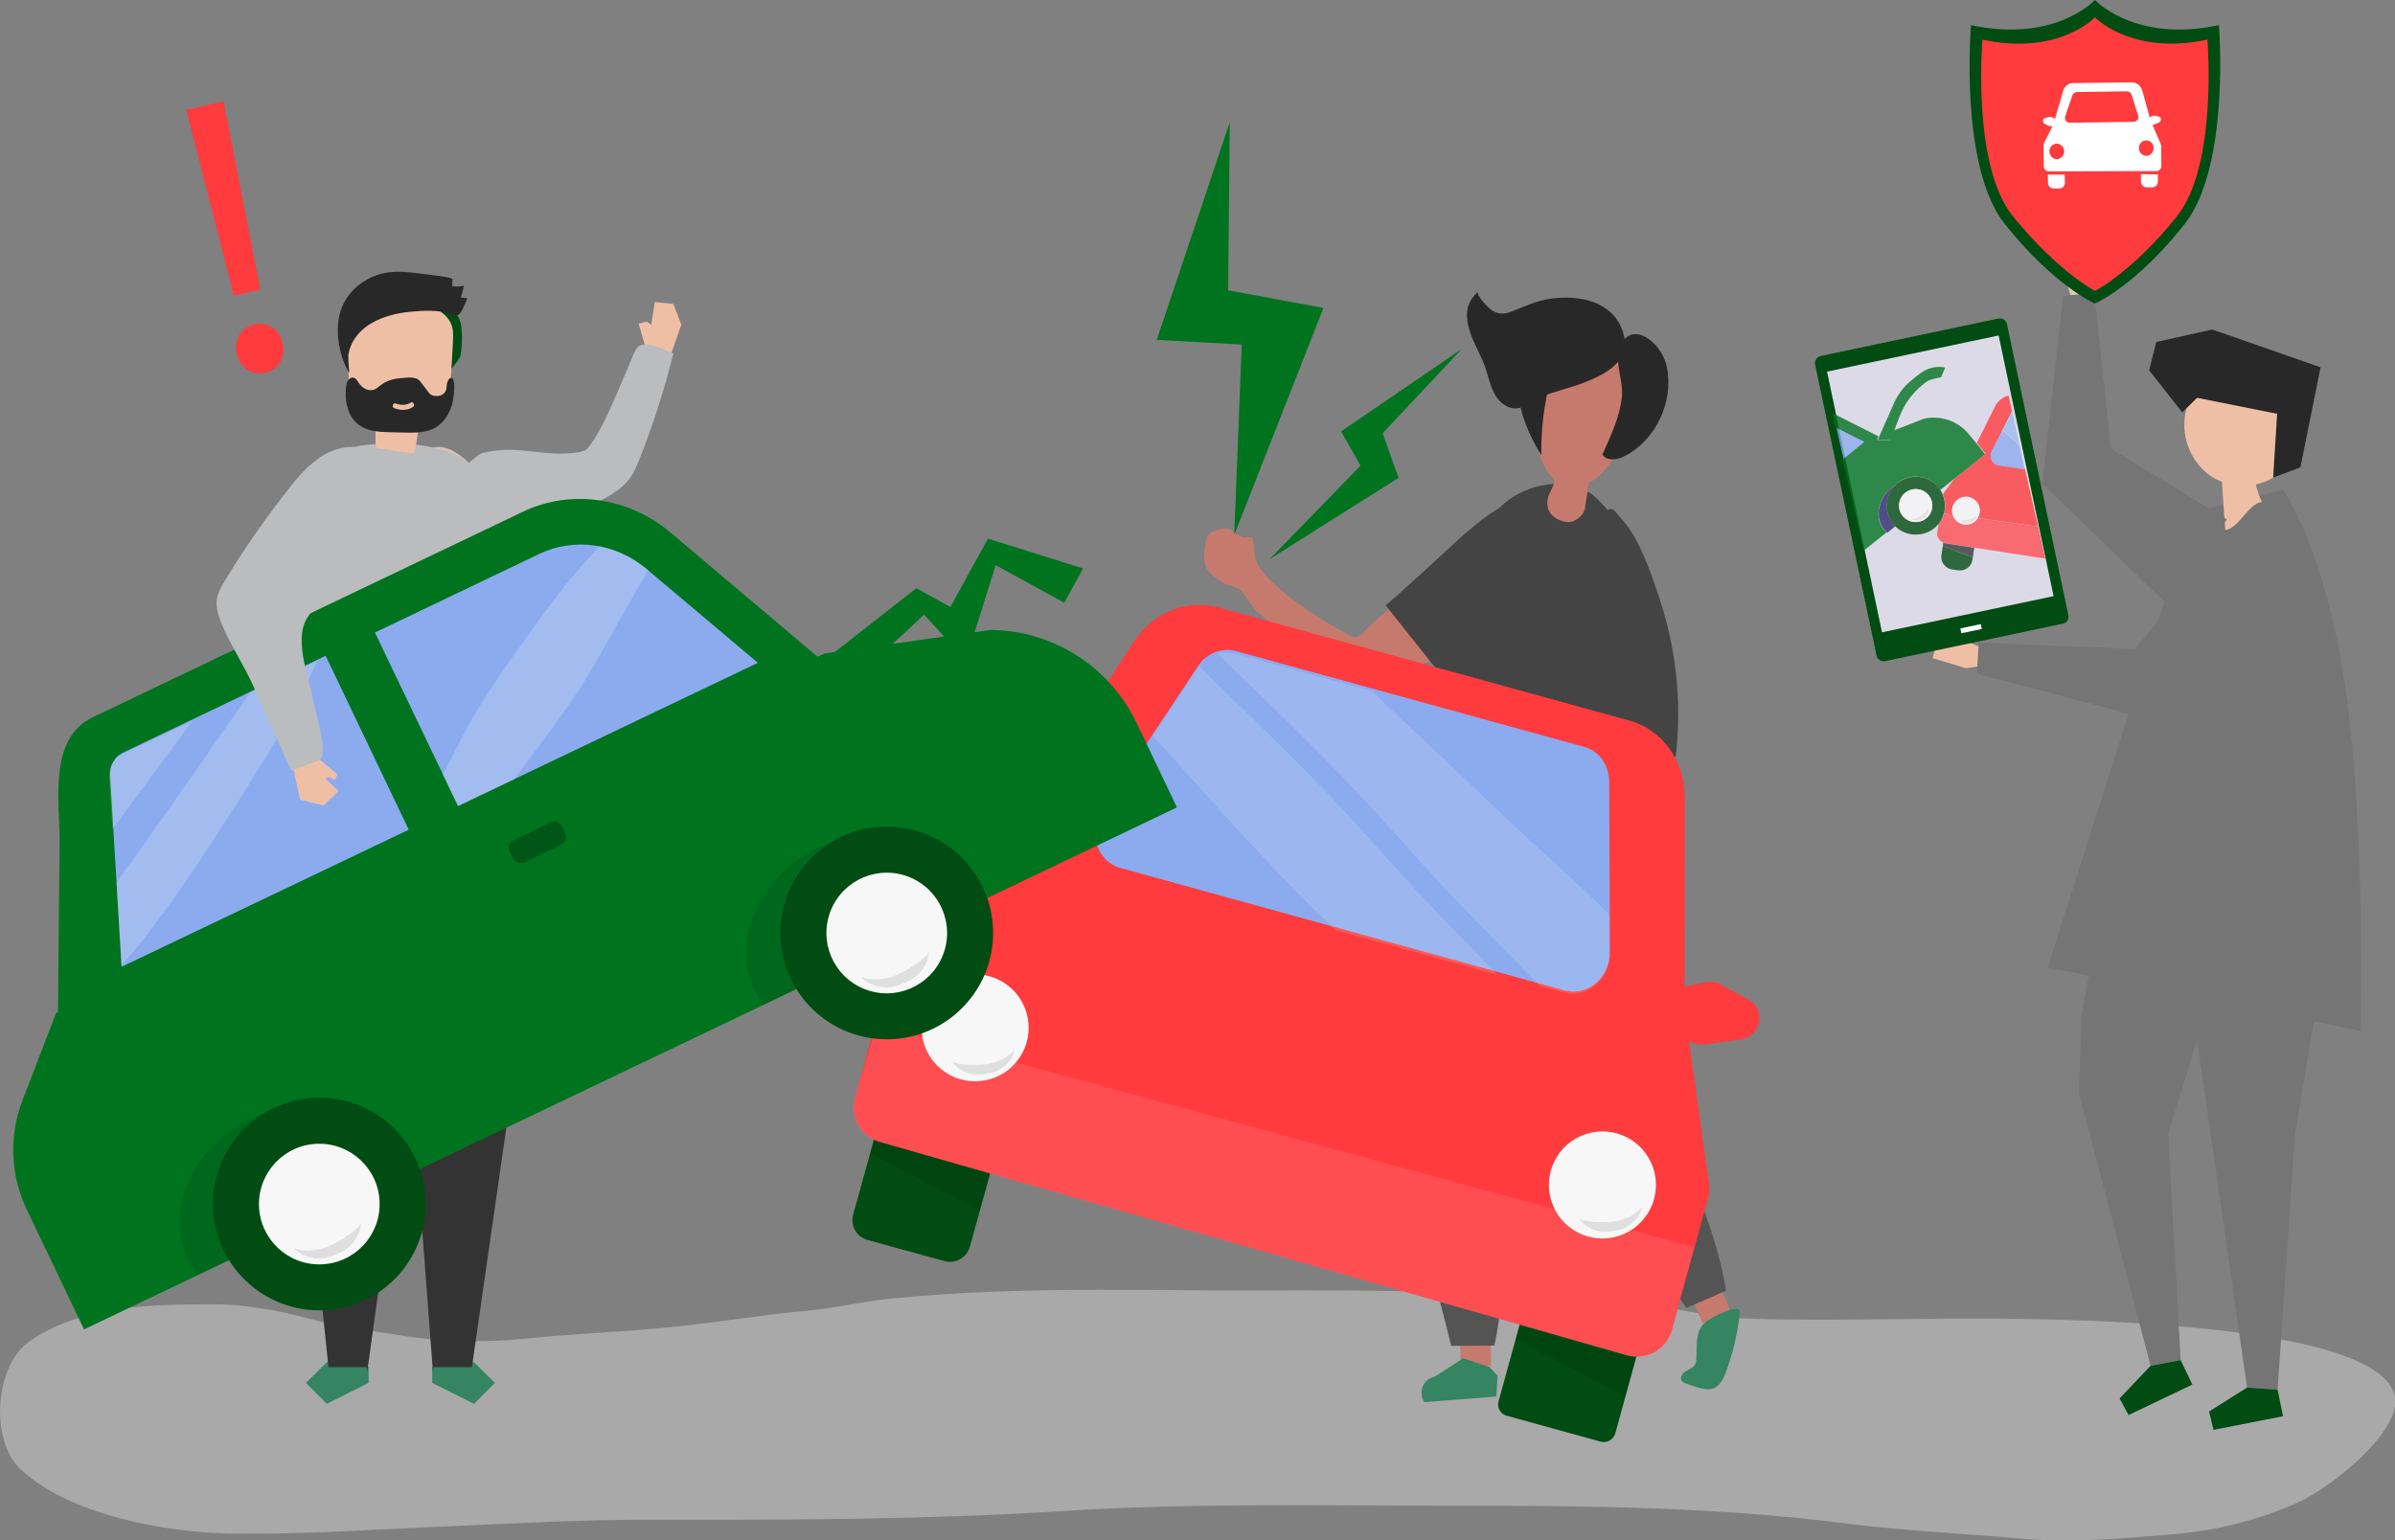 <?xml version="1.0" encoding="UTF-8"?> <svg xmlns="http://www.w3.org/2000/svg" xml:space="preserve" viewBox="0 0 1020.1 656.3"><rect x="0" y="0" width="1020.1" height="656.3" fill="#808080" stroke="none"/><style>.st2{fill:#c67a6d}.st3{fill:#444}.st4{fill:#358462}.st5{fill:#545454}.st6{fill:#282828}.st8{fill:#004c12}.st9{fill:#ff3b3e}.st10{fill:#8cabef}.st12{fill:#fffdf0}.st14,.st15{opacity:.1;fill:#fff}.st15{fill:#000100}.st16{fill:#f7f7f7}.st17{fill:#efbfa5}.st18{fill:#babcbe}.st19{fill:#00731f}.st20{fill:#757575}.st23{fill:#fff}.st26{opacity:.1}.st27{fill:#687480}.st29{opacity:6.000000e-02;fill:#fff}.st31{fill:#8c343e}.st38{fill:#fffff1}</style><path id="shadow" fill="#d3d3d3" d="M468 549.5c-29.9.1-59.7.8-89.6 3.9-11.2 1.2-22.3 3.8-33.5 4.9-22.5 2.1-44.6 6-67.2 7.9-18.2 1.5-36.5 2.3-54.6 4.2-17 1.7-35.8 1.3-52.7-1.5-12.5-2.1-25-3.3-37.3-6.7-13.7-3.8-28.7-6.6-43-6.5-20.4.1-40.3.2-59.8 6.9-6.9 2.4-15.3 6.3-20.5 11.2-11.9 11.4-13.5 39.8-1.6 51.6 20.1 19.9 62.8 27.7 90.9 28 30.8.4 60.7-1.8 91.6-3.1 28.7-1.2 57.2-2.9 86-2.8 58.6.1 117.3 0 175.8-3.7 55-3.5 110.1-2.3 165.2-2.3 56.5 0 112.6.4 168.7 7.6 24.4 3.1 49.3 4.2 73.9 6.4 22 2 43.1 0 65.1-1.8 18.4-1.5 36.7-6 53.4-13.6 13.2-6 36.8-24.7 40.9-39.1 11.4-40.3-160.3-39.3-186.7-39.2-29.5.1-59.2 1-88.7 0-12.4-.5-24.6-2.8-36.7-5.3-12.1-2.5-24.2-1.9-36.4-2.9-51-4.4-102-3.8-153.2-3.8-16.7-.2-33.3-.3-50-.3z" opacity=".5"></path><g id="object"><path d="M521.1 225.1c.3 0 .7-.1 1 0 3 .5 4.3 2.5 7.1 3.8 1.2.6 4.2-1.3 4.6 1.5.2 1 .2 3.6.5 5.8.4 3.2 2.9 7 5.5 9.7 10 10.4 22.5 17.9 35.1 24.8.7.4 1.5.8 2.3.8 1.5 0 2.7-1.1 3.7-2.2 4.7-4.9 9.9-9.4 15.5-13.3 5-3.5 10.4-6.7 16.4-7.8 6-1 12.7.4 16.8 4.9 3.1 3.4 4.4 8.3 3.3 12.7-2.5 11-18.8 13.9-27.9 17.3-8.6 3.2-17.4 5.9-26.3 7.9-1.1.2-2.2.5-3.4.3-1.2-.2-2.2-.9-3.2-1.6-12.8-8.9-24.7-18.8-36.5-29-3.2-2.8-4.6-7-7.6-9.5-1.9-1.6-4.6-1.5-6.8-2.7-2.1-1.1-4.7-3.2-6.2-5-3.1-3.6-2-8.4-1.4-12.7.1-1.1.2-1.8.8-2.6 1-1.3 2.5-1.8 4-2.3.9-.4 1.8-.7 2.7-.8z" class="st2"></path><path d="M607.2 279.3c-5.7-7.2-11.4-14.3-17.1-21.5.4.5 30.9-27.8 32.8-29.5 7.2-6.2 14.6-12.6 23.7-15.2 19.4-5.6 36 15.2 24.2 32.5-12.8 18.8-33.8 34.2-55.2 41.4-.5.2-1 .3-1.4.2-.7-.1-1.1-.7-1.6-1.2-1.8-2.2-3.6-4.4-5.4-6.7z" class="st3"></path><path d="m634.8 559.5.3 22.6-13 .2-.4-25z" class="st2"></path><path d="m623.2 578.7 11.3 3.8 3.4 3.7-.6 8.8-30.6 2.4c-2.6-3.9-.9-9.1 3.4-10.6l1.4-.5 11.7-7.6z" class="st4"></path><path d="m728.5 537.9 8.6 20.8-11.9 5.2-9.6-23z" class="st2"></path><path d="M725.4 564.3c.4-.5.9-.9 1.5-1.4 1.4-1.1 13-7.4 14-4.5.2.5.1 1 .1 1.5-1 8.2-2.8 16.2-5.6 24-1.2 3.3-2.9 7-6.3 7.8-1.5.4-3 .1-4.5-.2-2.2-.5-4.3-1.2-6.4-2-.8-.3-1.6-.7-2-1.4-.8-1.5.6-3.2 2-4 1.4-.8 3.2-1.4 3.9-2.9.3-.7.4-1.4.4-2.2.4-5.6-.5-10.9 2.9-14.7z" class="st4"></path><path d="M646.8 455.1c4.3 20 16.5 34.4 29.5 49.2 14.9 16.9 28.9 34.5 42 52.9 5.6-2.4 11.3-4.8 16.9-7.3-4.7-28.2-17.7-54-27.8-80.6-7-18.5-12.7-38.1-13-58.1-.2-9.9 2.2-19 3.5-28.7 1.6-12 1.6-24.3 3.1-36.3.5-4 .7-8.8-2.3-11.4-1.3-1.2-3.1-1.7-4.9-2-64.2-12.7-55.1 84.2-47 122.3z" class="st5"></path><path d="M699.1 350.1c0-12.2-1.4-23.9-3.6-32.8-18.3-1-38.9 1.1-57 4.8-17.7 3.7-28.7 7.6-28.8 27.3-.2 36.2-14 67-20 101.7-3.5 20.2 2.5 38.3 9.1 57 7.6 21.4 14 43.2 19.3 65.3 6.1 0 12.2-.1 18.4-.1 6-27.9 3.5-56.9 4.1-85.4.4-19.8 2.3-40.2 9.4-58.8 7.8-20.5 19.1-12.3 32-24.2 12.6-11.5 17-33.9 17.1-54.8z" class="st5"></path><path d="M678.4 210.9c2 1.6 3.8 3.5 5.5 5.5 1.6 1.7 3.1 3.4 4.7 5.2 5.4 6 8.1 14.8 10.5 22.4 12.3 40 16.7 94.9 8.7 136.7-30.2 2.7-65.2-5.1-95.3-9.4-2.9-.4-6.2-1.1-7.8-3.7-.9-1.6-.9-3.5-.9-5.4 0-26.5 5.5-55.1 10.6-81.2 2.2-11 4.8-22 8.2-32.7 3.6-11.3 7.7-23.6 16.2-32.1 9.1-9.2 26.4-13.7 37.7-6.5.6.3 1.3.7 1.9 1.2z" class="st3"></path><path d="M675.1 216.5c.5-3.6 1.1-7.2 1.6-10.8l2.1-1.2c12.6-8.3 33.7-52.6.1-62.5-30.5-9-28.9 34-23 52 1 3.1 2.4 6 4.4 8.5 1.4 1.7 1.7 1.4 1.5 3.4-.2 1.9-2.1 4.1-2.5 6.2-.5 2.2-.3 4.6.9 6.4.8 1.1 1.9 2 3 2.6 1.9 1 4 1.6 6.1 1.2 2.6-.6 5.4-3.2 5.8-5.8z" class="st2"></path><path d="M648.8 177.7c1.9 5.7 4.5 11.2 7.7 16.2-.2-10.6 1.1-21.2 3.7-31.5.2-.8.4-1.7 0-2.4-.4-.6-1.2-.9-1.9-1-12.8-2.8-12.7 8.7-9.5 18.7zM682.5 193.7c2.1 3 6.6 2.2 9.7.5 13-6.7 20.7-22.9 17.8-37.6-2.4-12.3-17.5-21.5-20.6-6.3-1.1 5.4 2.1 12.9 1.4 18.9-.9 8.5-4.8 16.7-8.3 24.5z" class="st6"></path><path d="m648.9 130.7-4.5 1.8c-3.2 1.3-5.6 1.7-8.9-.2-1-.6-7.4-6.8-5.8-8.1-10.2 8.6-1.8 21.1 2 29.9 2.6 6 3.1 14.4 8.9 18.3 6.4 4.3 10.8-1.1 16.6-3.6 5.1-2.1 10.7-3.3 15.9-5.2 8.6-3.2 21.5-8.7 18.6-20.5-3.3-13.8-16.9-17.2-29.1-16.1-5.3.5-9.3 1.9-13.7 3.7z" class="st6"></path><path fill="#fee7de" d="M686.7 363.9c-.2-.2-.5-.5-.6-.8-1.3-2.7-.4-5-1-7.9-.2-1.3-3.5-2.7-1.4-4.6.8-.7 2.9-2.2 4.5-3.7 2.4-2.2 4.1-6.4 4.8-10 1.4-6.8-2.7-26.6 5.6-30 19.5-7.9 5.8 32.7 5.4 36.5-.2 2.5 1.4 4.7 1.7 7.1.3 2.4.1 5.6-.5 8-1.2 4.6-5.8 6.4-9.6 8.4-1 .5-1.6.8-2.6.8-1.6 0-2.9-1-4.2-1.9-.8-.6-1.5-1.3-2.1-1.9z"></path><path d="M688 217.9c.8.9 1.8 2.3 3.2 3.8 7.2 8.2 11.6 21.5 15.1 31.7 7.4 21.6 10.1 44.8 7.6 67.5-.1.8-.2 1.7-.9 2.3-.6.5-1.6.5-2.4.4-5.1-.4-10.3-.7-15.4-1.1-1.1-.1-2.3-.2-3.2-.8-1.8-1.2-1.9-3.8-1.9-5.9.1-14.2-1.6-28.4-5-42.2-1.6-6.5-6.1-14.2-6.5-20.8-.4-5.9 2.2-12.7 1.8-19.2-.2-3.9-.6-9.7 1.8-13.1 2.9-4.3 4.1-4.4 5.8-2.6z" class="st3"></path><g><path d="m681.7 614.2-39.9-11c-2.7-.7-4.3-3.5-3.5-6.2l18.9-68.8 49.7 13.7-18.9 68.8c-.8 2.7-3.6 4.3-6.3 3.5zM402.3 537.3l-32.8-9c-4.7-1.3-7.4-6.1-6.1-10.8l18-65.2 49.7 13.7-18 65.2c-1.3 4.6-6.2 7.4-10.8 6.1z" class="st8"></path><path d="m694 307-175-48.2c-13.4-3.7-27.8 2.1-36 14.5l-54.4 83.2-44.6 46.3c-1.8 1.9-3.1 4.1-3.8 6.6l-16 58.2c-2.3 8.2 2.5 16.7 10.7 19l318 90.8c8.3 2.4 16.9-2.5 19.2-10.8l15.4-56.1c.6-2 .7-4.2.4-6.2l-9.5-68-.9-.2.1-96.6c-.1-15.5-9.7-28.7-23.6-32.5z" class="st9"></path><path d="m666.5 422-189.3-52.2c-9.9-2.7-13.9-15.1-7.9-24.2l40.9-61.7c3.7-5.6 10.3-8.2 16.3-6.5l148.2 40.8c6.3 1.7 10.7 7.7 10.7 14.7l.3 73c0 10.7-9.6 18.7-19.2 16.1z" class="st10"></path><g opacity=".14"><path d="M685.3 389.5c-11.3-11.2-23.1-21.8-34.8-32.5-14.6-13.5-28.8-27.4-43.4-41-7.6-7.1-15.2-14.2-22.7-21.5l-58.3-16c-2.5-.7-5.1-.6-7.5 0 .1.1.2.2.3.2 7.5 7.4 15.1 14.7 22.6 22 13.5 13.2 26.9 26.4 39.7 40.2 12.8 13.7 24.9 27.9 37.9 41.5 12.1 12.7 24.5 25.1 36.8 37.7l10.3 2.8c9.6 2.6 19.2-5.4 19.2-16l-.1-17.4zM604.9 381.2c-13.2-14.1-25.7-28.8-39-42.7-13.2-13.8-26.9-27.1-40.6-40.4-4.9-4.7-9.7-9.5-14.5-14.2l-.9 1.2-18.9 28.5c3.7 4.1 7.6 8.1 11.2 12.2 21.7 24.1 43.2 48.4 66.8 70.6l69 19c-11.1-11.4-22.2-22.6-33.1-34.2z" class="st12"></path></g><path d="m715.1 420.8 11.6-2.3c2.1-.4 4.3-.1 6.1.9l11.9 6.5c3 1.6 4.8 4.8 4.7 8.2-.1 4.4-3.4 8.1-7.7 8.7l-15.5 2.2c-1.4.2-2.8.1-4.2-.4l-8.1-2.7c-3.8-1.3-6.3-4.8-6.1-8.8l.1-3.8c0-4.1 3.1-7.7 7.2-8.5z" class="st9"></path><path fill="#445e7a" d="m436.3 344-8.8-7.9c-1.6-1.4-3.6-2.2-5.7-2.3l-13.6-.5c-3.4-.1-6.5 1.7-8.2 4.6-2.2 3.8-1.2 8.7 2.2 11.4l12.2 9.9c1.1.9 2.4 1.5 3.8 1.8l8.3 1.8c3.9.8 7.9-1 9.8-4.4l1.8-3.3c2.1-3.6 1.4-8.3-1.8-11.1z"></path><path d="m721.6 531.4-9.7 35.2c-2.3 8.3-10.9 13.1-19.2 10.8l-318-90.8c-8.2-2.3-12.9-10.8-10.7-19l9.7-31 347.9 94.8z" class="st14"></path><path d="m372.1 485.6 49.5 14.4-4.3 15.6-46.7-24.2zM647.2 564.9l49.5 14.3-4.3 15.7-46.8-24.3z" class="st15"></path><circle cx="682.5" cy="504.9" r="22.8" class="st16" transform="rotate(-29.603 682.43 504.836)"></circle><path d="M688.1 520.3c4.3-.8 8.5-2.7 11.3-6.1-.9 4.1-4 7.6-7.9 9.2-1.3.5-2.7.8-4.1 1-1.5.3-3 .4-4.5.4-4.1-.2-8-2.3-10.3-5.7.8 1.1 5.3 1.4 6.4 1.5 2.9.2 6 .2 9.1-.3z" class="st15"></path><g><circle cx="415.3" cy="437.9" r="22.8" class="st16" transform="rotate(-56.002 415.318 437.867)"></circle><path d="M420.9 453.3c4.3-.8 8.5-2.7 11.3-6.1-.9 4.1-4 7.6-7.9 9.2-1.3.5-2.7.8-4.1 1-1.5.3-3 .4-4.5.4-4.1-.2-8-2.3-10.3-5.7.8 1.1 5.3 1.4 6.4 1.5 3 .2 6.1.2 9.1-.3z" class="st15"></path></g></g><g><path d="m285.3 152.4 4.9-14.1-3.4-8.8-7.9-.8-1.5 9.7-1.9-1.4-3.5.9 2.7 9.2 1.1 5.4z" class="st17"></path><path d="M224 229.6c2.7-1.5 5.3-3 8.1-4.4 7.9-3.7 15.7-7.6 23.3-11.7 4.7-2.5 9.5-5.2 12.7-9.5 1.8-2.4 3-5.2 4.1-8 5.9-14.8 10.8-30 14.6-45.4-3.2-1.5-12-5.7-15-2.9-1 1-1.6 2.3-2.1 3.6-2.6 6.2-5.2 12.4-7.9 18.5-3 6.9-6.1 13.8-10.5 19.9-.6.8-1.2 1.6-2 2.1-.9.5-2 .7-3 .9-15.8 2.3-25.2-3.6-40.7.3-3.5.8-13.2 11.6-15.3 14.4-1.7 2.2-2.1 5.2-2.3 8-.2 3.7-.1 7.6 1.6 10.9 2 3.9 6 6.4 10.2 7.5 4.2 1.1 8.6.8 12.9.2 4.1-.6 7.8-2.4 11.3-4.4z" class="st18"></path></g><path id="XMLID_145_" d="m523.8 52-31.1 92.8 36.2 2-3.2 81.1 38-96.7-40.6-7.5z" class="st19"></path><path id="XMLID_144_" d="m622.6 148.7-51.4 35.1 8.3 14.6-38.7 39.8 54.9-34.6-6.8-19z" class="st19"></path><g><path d="M951.1 372.6v20.7L923.5 483l5.3 96.5-12.8 2.4-30.5-116.2 1.1-33.4 12.7-68.3z" class="st20"></path><path d="m929.2 397.1 27.9 194.1 13 .9 7.4-108.8 17.2-103.4z" class="st20"></path><path d="m916 581.9-13.2 13.9 3.8 7.1 27.2-13-5-10.4zM957.1 591.2l-16.2 10.2 1.9 7.8 29.6-5.8-2.3-11.3z" class="st8"></path><path d="m934 218.3 38.4-9.6s17.4 23.6 26.4 83.3c8.9 59.2 6.6 147.2 6.6 147.2s-114.4-23.4-133.2-27l37-116.1 24.8-77.8z" class="st20"></path><g><path d="m837.4 284.7-14.2-4.3 1.6-6.2 10.3.8-.6-3.2 11.7 5.1-.8 6.6z" class="st17"></path><path d="m946.5 232.1-37.2 44.4-66.5-2.7-.8 13.2 77.8 20.6 57.6-44.2z" class="st20"></path></g><g><path d="M934.1 165.5c10.4 4.2 23.1-1.3 32.9 4.3 6.3 3.6 9.8 11.4 9.6 18.9-.1 3.5-.8 7-2.8 9.9-1.3 1.8-3 3.3-4.9 4.5-2.5 1.6-5.3 2.7-8.1 3.3.6 2.6 1.5 5.1 2.6 7.5-5.5.3-10.1 11.6-15.6 11.9-.2-3.2-1.3-17.4-1.4-20.5-1.4-.6-2.8-1.2-4.2-2.1-8-5.1-12.7-15-11.7-24.7.4-4.5 2-8.8 3.6-13z" class="st17"></path><path d="m935.8 169.5 34.1 6.8-1.7 27.2 11.6-4.4 8.6-42.6-46.1-16.1-23.9 5.3-3 12.1 14.1 17.9z" class="st6"></path></g></g><g><path fill="#e4c9aa" d="m880.5 121.1 2.1-14.6 6.3.6.8 10.4 3.1-1.1-3.4 12.3-6.6.2z"></path><path d="m948.5 221.3-49.4-30.2-7.1-66.2-13.2 1.1-8.9 80 52.2 50.6z" class="st20"></path></g><g><path d="m878.7 265.7-75.8 16c-1.6.3-3.2-.7-3.6-2.3l-26.2-124.1c-.3-1.6.7-3.2 2.3-3.6l75.8-16c1.6-.3 3.2.7 3.6 2.3L881 262.2c.3 1.6-.7 3.2-2.3 3.5z" class="st8"></path><path fill="#dddae8" d="M789.1 149.4h74.7v113.5h-74.7z" transform="rotate(-11.902 826.507 206.19)"></path><path d="M835.1 266.8h8.9v2.1h-8.9z" class="st23" transform="rotate(-11.902 839.58 267.92)"></path><g opacity=".79"><path d="m840.9 233.3-.6 4.1-12.8-4.7.2-1.5-.8 5.4c-.4 2.9 1.6 5.5 4.4 6l2.8.4c2.9.4 5.6-1.6 6-4.4l.8-5.3z" class="st8"></path><path fill="#3c3d43" d="m827.7 231.2-.2 1.5 12.8 4.7.6-4.1-12.5-1.9c-.3-.1-.5-.1-.7-.2z"></path><path d="m827.7 231.2-.2 1.5 12.8 4.7.6-4.1-12.5-1.9c-.3-.1-.5-.1-.7-.2z" class="st26"></path><path d="M826.2 230.3c-.2-.2-.4-.5-.6-.8.1.3.3.5.6.8zM825.6 223.2l-.5 3.6.7-3.8-.2.2zM825.4 229.1c-.1-.2-.2-.5-.3-.7.1.3.2.5.3.7zM826.9 230.8c-.2-.1-.4-.2-.5-.4.1.2.3.3.5.4z" class="st27"></path><path d="m832.4 204-4.2 5.6c-.3.3-.5.7-.6 1.1 1 2.6 1.2 5.4.4 8l3.7.5c-.2-.8-.3-1.7-.2-2.6.5-3.2 3.5-5.4 6.7-5 3.2.5 5.5 3.5 5 6.7-.1.9-.5 1.7-.9 2.4l25.8 3.7-5.6-24.6-11.3-1.7c-2.6-.4-4-3.4-2.8-5.9l8.6-17-1.5-6.7c-2.4.6-4.6 2.3-5.8 4.7l-7.7 15.5 3.7 4.6-13.3 10.7z" class="st9"></path><path d="m828.4 231.4 12.5 1.9 30.2 4.7-42.7-6.6c-.5-.1-1-.3-1.5-.5.2.2.5.3.8.4.2 0 .4 0 .7.1z" class="st27"></path><path d="m851.1 198.3 11.3 1.7-2.3-10.3c-1.3-1.1-2.6-2.3-3.9-3.4-1.1-.9-2.2-1.8-3.3-2.8l4-7.9v-.2l-8.6 17c-1.2 2.5.2 5.5 2.8 5.9z" class="st10"></path><path fill="#9cbaef" d="M853 183.5c1.1.9 2.2 1.8 3.3 2.8 1.3 1.1 2.6 2.3 3.9 3.4l-3.2-14.1v.1l-4 7.8z"></path><path d="M825 226.8c-.1.5-.1 1.1.1 1.6-.1-.5-.2-1-.1-1.6zM826.9 230.8zM826.3 230.4l-.2-.2.2.2z" class="st29"></path><path d="m828.4 231.4 42.7 6.6-3-13.5-25.8-3.7c-1.2 1.8-3.5 2.9-5.8 2.6-2.3-.3-4.1-2-4.8-4.1l-3.7-.5c-.4 1.5-1.2 2.9-2.2 4.2l-.7 3.8c-.1.5-.1 1.1.1 1.6.1.2.2.5.3.7.1.1.1.2.2.3.2.3.4.5.6.8l.2.2c.2.1.3.3.5.4.3.3.8.5 1.4.6z" class="st9"></path><path d="m828.1 231.7 42.7 6.6-3-13.5-25.8-3.7c-1.2 1.8-3.5 2.9-5.8 2.6-2.3-.3-4.1-2-4.8-4.1l-3.7-.5c-.4 1.5-1.2 2.9-2.2 4.2l-.7 3.8c-.1.5-.1 1.1.1 1.6.1.2.2.5.3.7.1.1.1.2.2.3.2.3.4.5.6.8l.2.2c.2.1.3.3.5.4.4.4.9.6 1.4.6z" class="st14"></path><path d="M843.2 218.5c.5-3.2-1.7-6.2-5-6.7-3.2-.5-6.2 1.7-6.7 5-.1.9-.1 1.8.2 2.6.6 2.1 2.4 3.8 4.8 4.1 2.3.3 4.6-.7 5.8-2.6.4-.7.7-1.5.9-2.4zm-3 3.6c-.3.2-.7.3-1 .4-.4.1-.8.2-1.1.2-1.1.1-2.1-.3-2.8-1.1.2.3 1.4.2 1.7.2.8 0 1.6-.1 2.4-.4 1.1-.3 2.1-1 2.7-1.9-.3 1-1 2-1.9 2.6z" class="st16"></path><path fill="#ffffeb" d="M839.2 221.4c-.8.2-1.6.3-2.4.4-.3 0-1.5.1-1.7-.2.7.8 1.8 1.2 2.8 1.1.4 0 .8-.1 1.1-.2.4-.1.7-.2 1-.4 1-.5 1.6-1.5 1.8-2.6-.5.9-1.5 1.6-2.6 1.9z"></path><path d="M839.2 221.4c-.8.2-1.6.3-2.4.4-.3 0-1.5.1-1.7-.2.7.8 1.8 1.2 2.8 1.1.4 0 .8-.1 1.1-.2.4-.1.7-.2 1-.4 1-.5 1.6-1.5 1.8-2.6-.5.9-1.5 1.6-2.6 1.9z" class="st26"></path><path d="m803.8 226.8 3.3-2.7-3.3 2.7z" class="st31"></path><path d="m805.9 207.6 1.2-.9c.3-.3.7-.6 1-.9 5.4-4.3 13.2-3.5 17.5 1.9.3.4.6.7.8 1.1l5.9-4.7 13.2-10.6-3.7-4.6-3.2-3.9c-4.6-5.6-12-8.2-19.1-6.6l-12.9 5-1.6 4.2-5.5-.2.6-1.5-19.6-9.9 1.4 6.3 11.9 6-8.9 7.1 8.9 39.2 9.8-7.8c-.5-.4-1-.9-1.4-1.4-3.9-5-2.3-13 3.7-17.8z" class="st19"></path><path d="m782.2 182.3 3 13.2 8.9-7.2z" class="st10"></path><path d="M803.8 226.9v-.1.1z" class="st26"></path><path d="M806.3 223.2c-4-5-3.5-12.1.9-16.5l-1.2.9c-6 4.8-7.6 12.8-3.5 17.9.4.5.9 1 1.4 1.4l3.3-2.7c-.4-.4-.7-.7-.9-1z" class="st31"></path><path fill="#2a2a70" d="M806.3 223.2c-4-5-3.5-12.1.9-16.5l-1.2.9c-6 4.8-7.6 12.8-3.5 17.9.4.5.9 1 1.4 1.4l3.3-2.7c-.4-.4-.7-.7-.9-1z"></path><path d="M827.9 218.8c.8-2.6.6-5.4-.4-8-.3-.7-.6-1.4-1-2-.2-.4-.5-.7-.8-1.1-4.3-5.3-12.1-6.1-17.5-1.9-.4.3-.7.6-1 .9-4.4 4.4-4.9 11.5-.9 16.5.3.4.6.7.9 1 4.4 4.4 11.6 4.8 16.6.9.7-.5 1.3-1.1 1.8-1.8l.2-.2c1-1.4 1.7-2.8 2.1-4.3zm-5.8.1c-2 3.4-6.3 4.5-9.7 2.6-3.4-1.9-4.5-6.2-2.6-9.6 2-3.4 6.3-4.5 9.7-2.6 3.4 2 4.5 6.2 2.6 9.6z" class="st8"></path><path d="M819.5 209.3c-3.4-1.9-7.7-.8-9.7 2.6-2 3.4-.8 7.6 2.6 9.6 3.4 1.9 7.7.8 9.7-2.6 1.9-3.4.8-7.6-2.6-9.6zm.7 10.5c-.3.3-.7.6-1.1.9-.4.3-.7.5-1.1.7-1.2.5-2.6.4-3.7-.3 1.3.1 2.7-.3 3.8-1.1.8-.5 1.5-1.2 2.1-1.9.2-.3 1.2-1.3 1.1-1.7.2 1.2-.2 2.5-1.1 3.4z" class="st16"></path><path fill="#ffffed" d="M820.2 218c-.6.7-1.3 1.4-2.1 1.9-1.1.8-2.5 1.2-3.8 1.1 1.1.7 2.5.8 3.7.3.4-.2.8-.4 1.1-.7.4-.3.8-.6 1.1-.9.9-.9 1.3-2.2 1-3.5.1.5-.8 1.6-1 1.8z"></path><path d="M820.2 218c-.6.7-1.3 1.4-2.1 1.9-1.1.8-2.5 1.2-3.8 1.1 1.1.7 2.5.8 3.7.3.4-.2.8-.4 1.1-.7.4-.3.8-.6 1.1-.9.9-.9 1.3-2.2 1-3.5.1.5-.8 1.6-1 1.8z" class="st26"></path><path d="m805.2 187.6 1.6-4.2 2.3-6c2-5.2 5.3-9.8 9.6-13.3 1.1-.9 2-1.6 2.4-1.8 1.1-.7 5.7-1.6 5.7-1.6l1.7-4.1s-4.1-1.1-8.4 1.1c-2.2 1.1-5.1 3.6-7.4 5.6-2.4 2.2-4.3 4.9-5.7 7.8l-6.5 14.7-.6 1.5 5.3.3z" class="st19"></path></g></g><g><path d="M945.1 10.7c-33.4 7.2-50.4-8.3-52.7-10.6 0 0 0-.2-.1-.1-.1-.1-.1.1-.1.1-2.3 2.3-19.2 17.8-52.7 10.6 0 0-5.1 60.1 14.3 84.6 20.8 26.2 38.4 34.1 38.4 34 .1.1 17.8-7.7 38.4-34 19.4-24.6 14.5-84.6 14.5-84.6z" class="st8"></path><path d="M940.2 16.9c-30.3 6.4-45.7-7.4-47.8-9.4 0 0 0-.2-.1-.1-.1-.1-.1.1-.1.1-2.1 2-17.5 15.9-47.8 9.4 0 0-4.7 53.5 13 75.3 18.9 23.3 34.8 31.8 34.9 31.7.1.1 16.2-8.3 34.9-31.7 17.5-21.9 13-75.3 13-75.3z" class="st9"></path><g><path d="M911.9 74.2v3.2c0 1.3 1.1 2.4 2.4 2.4h2.5c1.3 0 2.3-1.1 2.3-2.4v-3.2c-.2.1-.4.1-.6.1l-6.6-.1zM872.2 74.3l.1 3.6c0 1.3 1.1 2.4 2.4 2.4h2.5c1.3 0 2.3-1.1 2.3-2.4l-.1-3.5h-6.8c-.2 0-.3-.1-.4-.1zM917.7 53l2-.9c.6-.3.8-.9.7-1.5-.1-.5-.5-.8-.9-.9l-1.8-.4c-.3-.1-.6 0-.9.1l-1.2.6-3.1-11.3c-.6-2.1-2.4-3.6-4.4-3.6l-25.2.3c-1.9 0-3.6 1.4-4.2 3.5l-3.4 11.7-1.5-.7c-.3-.1-.6-.2-.9-.1l-1.8.5c-.5.1-.8.5-.9 1-.1.6.2 1.3.7 1.5l2 .9c.2.1.4.1.6.1h.7l-3.6 7.2c-.2.3-.3.7-.2 1.1l.1 8.7c0 1.1.8 2 1.8 2.2h7.2l32.5-.1h6.5c.2 0 .4 0 .6-.1.9-.3 1.6-1.1 1.5-2.2l-.1-8.4c0-.3-.1-.6-.2-.9l-3.5-8.1h.4c.1 0 .3-.1.5-.2zm-41.6 14.8c-1.7 0-3.2-1.4-3.2-3.3 0-1.8 1.4-3.3 3.1-3.3 1.7 0 3.2 1.4 3.2 3.3 0 1.8-1.4 3.3-3.1 3.3zm32.7-15.9-27.2.4c-1.4 0-2.4-1.3-2-2.7l3.1-9c.3-.8 1.1-1.4 1.9-1.4l21.3-.3c.9 0 1.7.6 2 1.4l2.8 8.9c.5 1.3-.5 2.7-1.9 2.7zm8.5 11.2c0 1.8-1.4 3.3-3.1 3.3-1.7 0-3.2-1.4-3.2-3.3 0-1.8 1.4-3.3 3.1-3.3 1.8 0 3.2 1.4 3.2 3.3z" class="st23"></path></g></g><g><path fill="#ebceb1" d="m257.8 299.9-4.4 8.9 13.7 8.9 8.9-5.1.2-8.9-7.8.2.8-1.6 2.5-.9-.8-2.5z"></path><path fill="#d6c0b9" d="M174.9 198.4c1.8-2.7 4.2-5 7.1-6.6 1.5-.8 3.2-1.4 5-1.4 1.8 0 3.6.6 5.3 1.4 21.2 10.7 22.1 45.3 22.3 65.5.1 13 18.1 20.1 27.7 26.9 4.4 3.1 18.8 10.5 18.9 15.4 0 1-5.6 12-5.4 12.1-12.3-4.8-24.7-9.6-37-14.5-9.1-3.6-18.7-5.5-27.8-9.4-3.4-1.5-6.9-3.2-9.1-6.3-1.7-2.4-2.4-5.3-3-8.1-3.3-14.1-5.7-28.1-7.4-42.4-.8-7.2-1.8-14.5-.6-21.6.4-3.8 1.8-7.7 4-11z"></path></g><g><path d="M156.2 189.5c-.2 0-.4 0-.5.1-4.8.5-9.6 2.1-12.9 5.6-1.7 1.7-3 3.8-4.1 6-3 5.7-5.2 11.8-7.5 17.8-6.7 17.6-11.9 35.7-15.8 54.1-1.9 8.9-13 109.8-6.4 109.4 40.1-2.6 80.4-4 120.6-4.1 2.7-52.3 5.1-106.4-13.4-155.4-2.9-7.6-6.3-15.2-11.7-21.3-11.6-13-32.1-13.7-48.3-12.2z" class="st18"></path><path id="XMLID_143_" d="M184.1 582.3v6.9l17.8 8.9 8.9-8.9-8.9-8.8h-1.2l-.2 1.9z" class="st4"></path><path id="XMLID_142_" d="M140.4 580.4h-1.2l-8.9 8.8 8.9 8.9 17.8-8.9v-6.9h-16.4z" class="st4"></path><path fill="#333" d="M221.2 371.1c-10-2.9-20.8-7.4-31.3-7.3-1.1 0-2.2 0-3.3.1-.9.1-1.9.1-2.8.2-7 .6-14.9 1.3-23.1 2.3-.4 0-.8.1-1.2.1-10.5 2.3-17.3 3.2-21.7 3.4-4.3 1.1-8.4 2.6-12.3 4.4-1.9.9-3.7 2-5.5 3.1l-.1 11.4 20 193.7h16.4v2h.1l18-129.9.1-.7 9.9 130.6h.1v-2H201L221.9 437l-.7-65.9z"></path><g><path d="M187.4 138.4c2.1 4.2 3 9 2.9 13.8 0 1.3 0 2.7 1 3.5 1 .9 0 2.5.9 1.5s3.8-4.6 4-5.9c.5-3.1.6-6.3.5-9.5-.1-2.8-.5-5.6-2.2-7.8-1-1.3-2.3-2.2-3.7-3.1-1.9-1.3-3.9-2.7-6.2-3.2-3.9-1-6.4.4-3.1 3.3 2.5 2.2 4.5 4.5 5.9 7.4z" class="st8"></path><path d="m160.2 190.9 16.2 2.4c1.1-4.7 1.8-9.5 2.2-14.4 4.8-.6 10.4-1.8 12.3-6.8.6-1.6.7-3.3.8-5 .4-7 .8-13.9 1.2-20.9.1-2.4.3-4.9-.4-7.2-1.2-4-4.7-6.5-8.2-8.2-8.9-4.2-19.4-4.6-28 .3-2.3 1.3-4.5 3-5.9 5.4-2.2 3.7-2.2 8.5-2.1 12.9.1 4.1.2 8.2.2 12.3.1 4.7.5 10.1 4 12.8 1.8 1.4 4.3 1.8 5.8 3.6 2.7 3.3 1.1 8.5 1.9 12.8z" class="st17"></path><path d="M193.5 164.5c0-1.3-.4-5.1-2.4-2.8-.5.6-.7 1.5-.8 2.3-.1.8-.1 1.7-.4 2.4-.7 1.8-2.7 2.5-4.4 2.3-.7 0-1.4-.2-2-.6-.6-.4-1-.9-1.4-1.5-1-1.4-2.1-2.7-3.1-4.1-1.8-2.3-5.6-1.6-8.2-1.4-3 .2-6 1-8.5 2.9-.3.2-.5.4-.8.6-.6.5-1.2 1-1.9 1.3-2.4 1-5.1-.3-6.6-2.5-.7-1-1.3-2.3-2.5-2.5-.9-.2-1.8.4-2.3 1.3-.5.8-.7 1.8-.8 2.8-.4 3.6-.1 7.3 1.3 10.6 3 7.1 9.4 8.3 15.8 8.5 2.6.1 5.1.1 7.7.2 4.7.1 9.6.2 13.7-2.4 3.6-2.3 5.9-6.3 6.9-10.6.4-2.2.7-4.5.7-6.8zm-17.6 8.9c-2.5 1.6-5.3 1.5-8 .5-1.1-.4-.6-2.4.6-2 2.2.8 4.4.9 6.5-.4 1.1-.6 1.9 1.3.9 1.9zM196.3 126.8c.5-1.7 1-3.4 1.3-5.1-1.6.5-3.3.5-5 .2 0-1 .1-2 .1-3 0-.8-11-2-11.9-2.1-8.4-1.1-16.1-2.2-23.9 2-6.7 3.6-11.2 9.2-12.6 16.8-1.3 7.2.5 16.9 4.4 23.2.1-1.9-.8-6.6-.2-8.4.4-1.8 1.1-3.6 2-5.2 1.9-3.2 4.7-5.8 7.9-7.6 5.1-2.9 10.9-4.3 16.7-4.8 5.3-.5 11.7-.8 16.9.9 2.5.8 2.8 1.5 4.5-1 .3-.4 2.7-5.6 2.5-5.6-.9-.2-1.8-.2-2.7-.3z" class="st6"></path></g></g><g><path d="m9.5 469 14.4-37.4.8-.4c0-3.8.1-7.6.1-11.4l.6-60c.2-17.6-5.2-45 14.1-54.2L222.8 218c20.4-9.7 44.8-6.2 62.8 8.9l62.6 52.9 3.1-1.4 70.6-10c26.6.2 50.7 15.6 62.2 39.6l17.2 36L35.8 566.4l-24.5-51.3C4.4 500.6 3.8 484 9.5 469z" class="st19"></path><path d="M174.1 353.5 51.8 411.9l-4.9-81.7c-.2-4.1 1.9-7.8 5.4-9.5l86.4-41.3 35.4 74.1zM159.7 269.5l70-33.5c14.8-7.1 32.7-4.6 45.8 6.5l47.3 39.9-127.7 61-35.4-73.9z" class="st10"></path><g opacity=".2"><path d="M51.5 348.4c-1.2 1.6-2.4 3.3-3.6 4.9L46.5 331c-.2-4.1 1.9-7.8 5.4-9.5l29.9-14.3c-10 13.8-20.2 27.4-30.3 41.2zM56.9 365.8c16.6-22.9 33.7-47.9 49.9-71.1l28.3-13c-11.4 25.7-28.7 52-43.8 75.5-9.1 14.1-18.7 27.9-28.9 41.3-3.3 4.4-7 8.6-10.7 12.9l-2.1-35.3c2.4-3.5 4.8-6.9 7.3-10.3zM202.9 303.2c6.5-10.6 13.6-20.9 20.9-31 7.3-10.3 14.8-20.6 23.1-30.1 2.7-3.1 5.5-6.2 8.3-9.3 7.3 1.4 14.3 4.6 20.3 9.7l.5.4c-7 12.4-14.2 24.8-21.1 37.3-10.3 18.4-23.4 34.9-35.9 51.9l-24 11.4-6.4-13.4c4.8-9 9-18.2 14.3-26.9z" class="st38"></path></g><path d="M325 428.2c-1.4-1.9-2.6-3.9-3.7-6.1-10.3-21.5 2-48.8 27.4-61 9.9-4.7 20.4-6.5 30-5.5-14.1 10.8-24.2 25.2-30.5 40.8-3.2 8-5 15.7-5.7 23.2l-17.5 8.6zM84 543.3c-1.4-1.9-2.6-3.9-3.7-6.1-10.3-21.5 1.5-48.6 26.3-60.4 9.7-4.6 19.9-6.2 29.4-5.2-13.7 10.6-23.5 24.9-29.5 40.4-3.1 7.9-4.8 15.6-5.3 23.1L84 543.3z" class="st26"></path><circle cx="377.7" cy="397.5" r="45.3" class="st8" transform="rotate(-85.481 377.704 397.502) scale(1)"></circle><circle cx="377.7" cy="397.5" r="25.7" class="st16" transform="rotate(-67.716 377.71 397.51)"></circle><path d="M381.4 415.6c-4.6 1.8-9.8 2.4-14.5.7 3.3 3.4 8.4 5 13 4.2 1.6-.3 3.1-.8 4.6-1.4 1.6-.6 3.2-1.3 4.6-2.3 3.8-2.6 6.3-7 6.6-11.5-.1 1.5-4.2 4.5-5.3 5.2-2.8 2-5.8 3.9-9 5.1z" class="st26"></path><g><circle cx="136" cy="513" r="45.3" class="st8" transform="rotate(-60.733 135.992 512.96)"></circle><circle cx="136" cy="513" r="25.7" class="st16" transform="rotate(-1.202 136.044 512.982) scale(1)"></circle><path d="M139.6 531.1c-4.6 1.8-9.8 2.4-14.5.7 3.3 3.4 8.4 5 13 4.2 1.6-.3 3.1-.8 4.6-1.4 1.6-.6 3.2-1.3 4.6-2.3 3.8-2.6 6.3-7 6.6-11.5-.1 1.5-4.2 4.5-5.3 5.2-2.7 2-5.7 3.8-9 5.1z" class="st26"></path></g><path d="m223.4 367.4 15.6-7.5c1.8-.9 2.6-3.1 1.7-4.9l-1.4-2.9c-.9-1.8-3.1-2.6-4.9-1.7l-15.6 7.5c-1.8.9-2.6 3.1-1.7 4.9l1.4 2.9c.8 1.8 3 2.5 4.9 1.7z" opacity=".25"></path><path d="m355 297.7 38.6-35.8 17.8 19.3 12.7-40.4 29.2 16 8-14.6-40.5-12.7-16 29.1-14.5-8-49.9 39.1z" class="st19"></path></g><g><path d="m133.6 321.5-9.3 3.2 3.5 16 10 2.5 6.4-6.2-5.7-5.3 1.7-.6 2.4 1.2 1.1-2.4z" class="st17"></path><path d="M145.5 190.9c3.2-.7 6.5-.7 9.7.3 1.7.5 3.3 1.3 4.6 2.5 1.3 1.3 2.2 3 2.8 4.7 7.6 22.4-15.9 47.8-29.9 62.4-9 9.3-1.1 27.1.9 38.6 1 5.3 6.1 20.7 2.8 24.2-.7.7-12.4 4.6-12.3 4.8-5.4-12.1-10.9-24.2-16.3-36.3-4-8.9-9.5-17-13.3-26.1-1.4-3.5-2.7-7.2-2.1-10.9.5-2.9 2-5.4 3.5-7.9 7.5-12.4 15.6-24.1 24.4-35.5 4.4-5.7 8.8-11.6 14.7-15.9 2.9-2.3 6.6-4.1 10.5-4.9z" class="st18"></path></g><g><path d="M100.8 150.7c-1.3-6 1.8-11.2 7.5-12.5 6-1.3 10.8 2.1 12.1 8.1 1.3 5.8-1.5 11.2-7.5 12.5-5.8 1.3-10.8-2.3-12.1-8.1zM99.6 126 79.3 46.8l15.9-3.6 15.7 80.2-11.3 2.6z" class="st9"></path></g></g></svg> 